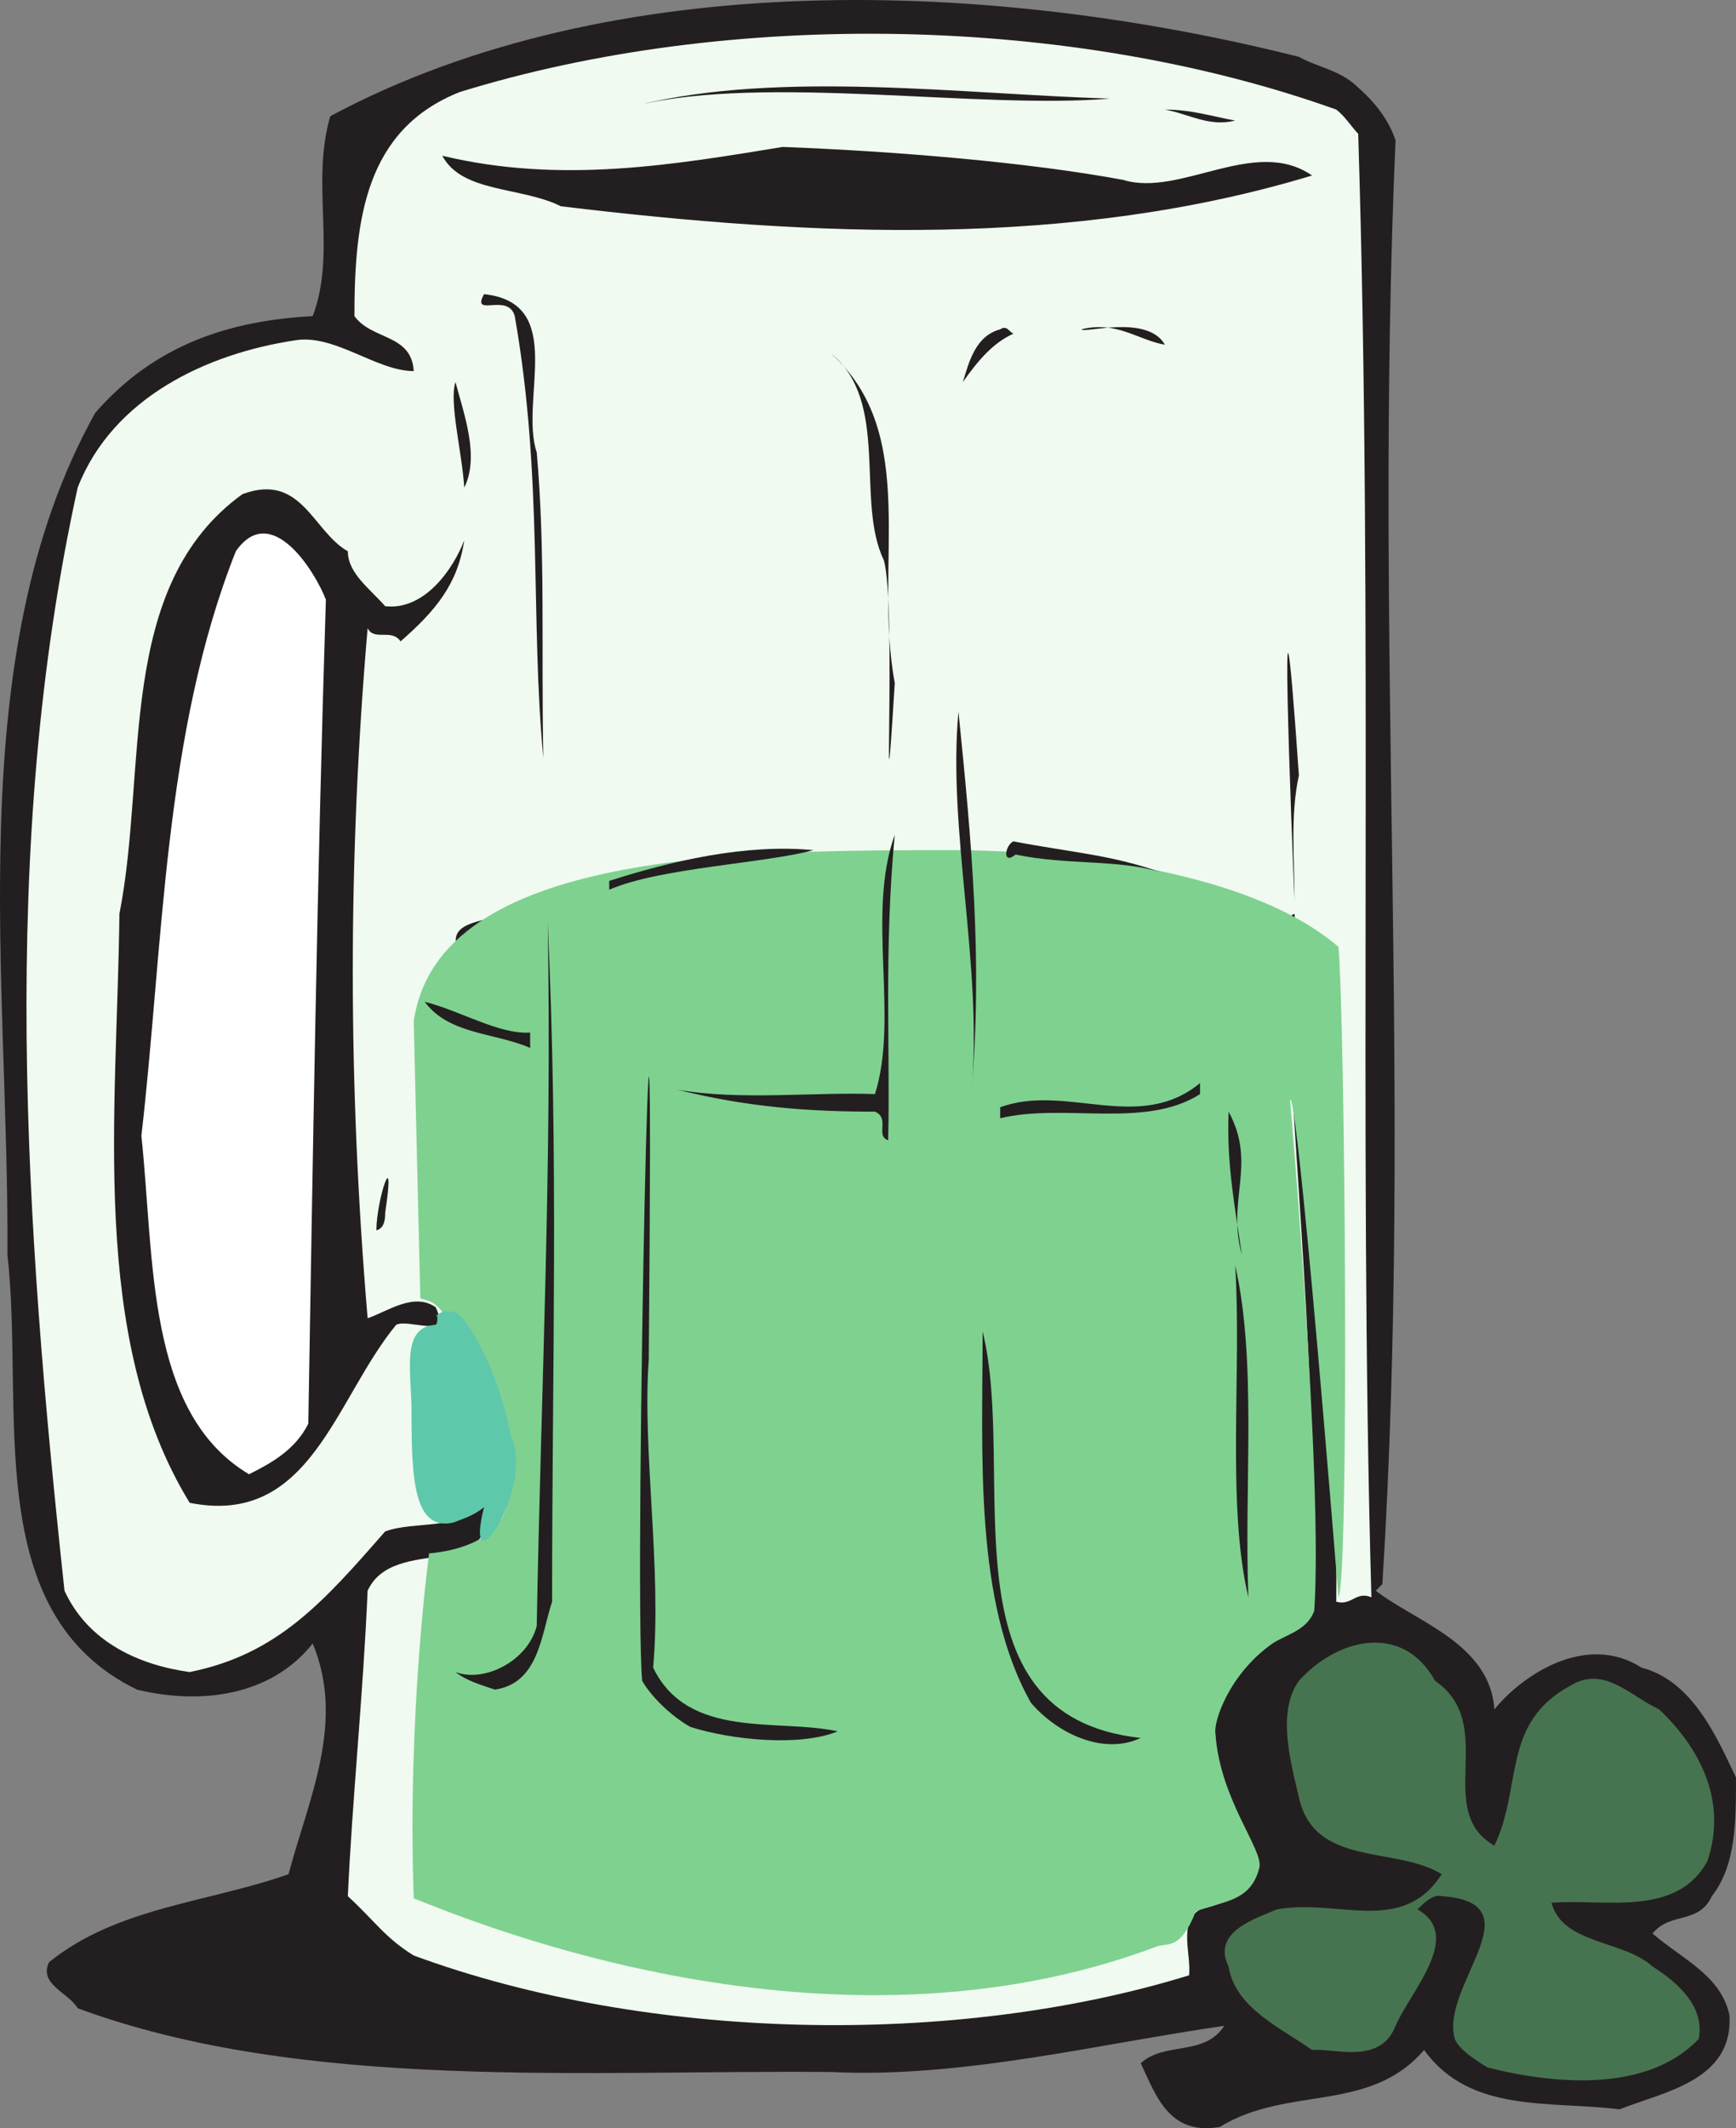 <svg xmlns="http://www.w3.org/2000/svg" width="592.774" height="726.324"><rect width="100%" height="100%" fill="#808080" stroke="none"/><path fill="#231f20" fill-rule="evenodd" d="M463.774 29.9c6 5.25 10.5 11.25 12.75 18-7.5 171.75 6 324-4.5 492.75l-2.25 2.25c13.5 10.5 39 18 40.5 40.5 9.75-12 31.5-26.25 50.25-14.25 17.25 4.5 25.5 23.25 32.25 37.5 0 15 0 30-8.25 40.5-4.5 9.75-14.25 5.25-20.25 12.75 10.5 9 23.25 14.25 26.25 27.75 1.5 22.5-22.5 26.25-37.5 32.25-24-3-51 1.5-66.75-20.25-18.75 21.75-46.5 12-69.75 26.25-17.25 3-21.75-10.5-27-21.75 8.25-7.5 21.75-2.25 28.5-12.75-42 6-90 18-134.25 15.75-83.25-.75-180 6.75-257.25-21.75-3-5.25-13.5-8.25-9.75-15.75 23.25-18.75 54-20.25 81.75-30 6.75-25.5 19.5-51.75 8.25-78.75-14.25 18-38.25 21-60 15.75-54-26.25-38.25-96-44.25-148.5.75-92.25-16.5-204 30-287.25 20.25-23.25 45.75-31.5 74.25-33 8.25-21.75-.75-45 6-68.25 96.75-51.75 226.5-46.5 330.75-20.25 6.75 3.75 14.25 4.5 20.25 10.5"/><path fill="#f0faf0" fill-rule="evenodd" d="M463.774 45.65c5.25 168.75 0 339 4.5 499.5-5.25-2.25-6.75 3-12 1.5.75-78-9.75-162-14.25-234.75-3 .75-.75 5.25-3.75 6 3 74.25 12 152.25 9.75 232.5-16.5 10.5-33.75 19.5-34.5 40.5-5.25 23.25 39.75 50.25-3.75 60.75-7.5 4.5-3 15-3.75 22.5-80.25 24.75-185.25 22.5-264.75-6.75-9.75-6-13.5-12-22.5-20.25 1.5-33 5.25-69 6.75-104.25 9-19.5 45-2.25 39.75-30-9 9.75-23.25 6-33.75 9.75-21 24-36.75 42-66.75 48-16.5-2.25-34.5-9.75-42.75-27.75-13.5-125.25-22.5-253.5 4.5-376.5 12-30.75 44.25-45.75 74.25-50.25 13.5-2.25 27.75 10.5 40.5 10.5-.75-12.75-14.25-10.5-20.25-18.75 0-33 3.75-63.75 36-76.5 92.25-28.5 209.25-26.25 299.25 6 3 2.25 5.25 6 7.5 8.25"/><path fill="#231f20" fill-rule="evenodd" d="M217.774 35.9c48.75-12 111-3.75 161.25-2.25-45 3.75-117-8.25-161.25 2.25m204 5.25c-9 2.25-15.75-2.25-24-3.75 9 0 15.75 2.25 24 3.75m-38.25 20.25c19.5 6 45-15 64.5-1.5-81.75 24.75-169.5 21-256.5 10.5-13.5-6.75-33.75-4.5-40.5-17.25 40.5 9.75 79.5 3 116.25-3 39 1.5 84 5.25 116.25 11.25m56.25 36.75c-.75 8.25-2.25 15.75-3.75 24 1.5-8.25 3-15.75 3.75-24m-256.5 56.25c3 33.75 1.5 67.5 2.25 104.25-4.5-47.25 0-95.25-9.75-150.75-2.25-8.25-15 .75-10.5-7.5 28.5 3 12 36 18 54m214.5-36.75c-9-1.5-16.5-8.25-28.5-5.25.75 1.5 22.5-5.25 28.5 5.25m-51.75-3.75c-6.75 3-12 9-17.25 16.5 2.25-7.5 4.5-15.75 12.75-18 2.25-1.5 3 .75 4.5 1.5m-40.5 119.25c-4.5 72 .75-27-3.75-42-9.75-20.25 2.25-54-18-70.5 30.75 27.75 14.25 72 21.75 112.5m-147-66.75c-.75-12-5.25-29.25-3-36 3 11.25 8.25 25.5 3 36m-39.75 21.75c0 7.5 7.5 12.75 12.75 18.75 13.5 1.5 23.25-12.75 27-22.5-2.25 15-9.75 24-21.75 34.5-3-4.5-9 0-11.25-4.5-6.75 78.75-6.75 155.25 0 235.5 6.75-2.25 15.75-9 23.25-3.75 5.25 11.25-9 3.75-13.5 6-21 25.5-29.25 69-70.5 60.75-34.5-56.25-24.75-133.5-24-201 9.75-49.5-1.5-111.75 42-143.25 20.25-7.5 24 12.75 36 19.5"/><path fill="#fff" fill-rule="evenodd" d="M111.274 204.65c-3 94.5-4.5 192.75-6 281.25-4.5 9-12.75 13.5-20.25 17.25-35.25-21-32.25-73.5-36.75-115.5 7.5-64.5 7.5-137.25 32.25-199.5 12-17.25 27 6.75 30.75 16.5"/><path fill="#231f20" fill-rule="evenodd" d="M442.024 307.4c-.75-17.25-6-150.75 1.5-42.75-3 13.5-1.5 28.5-1.5 42.75m-306.75 1.5c-.75 24-1.5 47.25-2.25 70.5.75-23.25 1.5-46.5 2.25-70.5m21.75 16.5c-6-11.25 9-10.5 14.25-13.5 19.5 0-10.5 5.25-14.25 13.5m-28.5 94.5c0-10.5 6.75-30.75 3-6 0 1.5 0 5.25-3 6"/><path fill="#477450" fill-rule="evenodd" d="M490.024 573.65c21.75 15-.75 44.25 20.25 56.25 9.75-20.25 2.25-42 26.25-54.75 11.25-6.75 20.25 3.75 30 8.25 14.25 13.5 23.25 31.5 16.5 51.75-10.5 19.5-36 12.75-53.25 14.25 3.75 14.25 24.75 12.75 34.5 21.75 8.25 5.25 18 13.5 15.75 24.75-17.25 18-48 15.75-72 9.75-3.75-2.25-9.75-6-11.25-9.75-5.25-18 28.5-46.5-4.5-48.75-3-.75-6 2.25-8.25 4.5 15.75 9-2.25 27.75-7.5 39.75-5.25 13.5-21 7.5-28.5 8.25-10.5-7.5-26.25-14.25-28.5-28.5-6-12 9.75-16.5 16.5-19.5 21-3.75 42.75 9 56.25-12-15.75-9.75-43.5-2.25-48.75-26.25-3-12.75-7.5-29.25 0-39.75 12.75-14.25 35.25-20.25 46.5 0"/><path fill="#7fd190" fill-rule="evenodd" d="m141.274 348.65 2.25 94.5s3.75.75 5.25 2.25c3 2.25 4.5 6.75 13.5 14.25 7.5 18.75 19.5 51.75 5.25 63-7.5 6.75-21 7.5-21 7.5s-7.5 54.75-5.25 117.75c21 8.25 141.75 58.5 253.5 16.5 3.75-1.5 8.25 1.5 13.5-12 9-3.75 18.75-3 21.75-15 1.5-6-13.5-23.25-15-45.75-.75-3.75 4.5-20.25 19.5-30.75 4.5-3 12-4.5 14.25-11.25 3-45-8.25-174-8.25-174s1.5-15.75 16.5 169.5c3.75-6.75 2.25-197.25 0-222-36.75-31.5-117-33-130.5-33-72.75 0-177 0-185.25 58.5"/><path fill="#231f20" fill-rule="evenodd" d="M331.774 371.9c3.75-42.75-8.25-88.5-4.5-129 4.5 44.25 8.25 84.75 4.5 129m-28.5 17.25c-4.5-1.5.75-7.5-4.5-9.75-22.5 0-43.5-1.5-67.5-7.5 21.75 3.75 45.75.75 67.5 1.5 8.25-26.25-3-61.5 6.75-88.5-3.75 39.75-1.5 72.75-2.25 104.25m43.5-97.5c-4.5 3.75-3.75-3-.75-4.5 19.5 3.75 33 4.5 50.25 10.5-15-4.5-31.5-2.25-49.5-6m-158.25 255c-3.75 11.25-4.5 27.75-19.5 30-4.5-1.5-9.75-3-13.5-6 9.75 3.75 24.75-3.75 27.75-15.75 1.5-82.5 5.25-156 3.75-240 3.75 81 1.5 150 1.5 231.75m-7.5-194.25v5.25c-12-5.25-27.75-4.5-36-15.75 12 3 25.5 11.25 36 10.5"/><path fill="#231f20" fill-rule="evenodd" d="M223.024 569.15c12 24.75 42.75 17.25 63 21.75-12.75 5.25-36 3-50.25-1.5-6.75-3.75-13.5-10.5-16.5-15.75-3-33 4.5-366.75 2.25-109.5-2.25 30.75 4.5 71.25 1.5 105m186.75-195.75c-18.75 12-46.5 3-68.25 8.25v-3.75c22.5-8.25 47.25 9 68.25-8.25v3.75m14.25 54.75c-2.25-15.75-5.25-30.75-4.5-48.75 9.75 18-.75 30 4.5 48.75m2.25 117c-7.5-31.5-2.25-77.25-4.5-113.25 7.5 33 3 75 4.5 113.25m-36.75 48c-12.75 6-28.5-1.5-37.5-12-19.5-34.5-16.5-84.75-16.5-126.75 12 48.75-15 131.25 54 138.75m-111.75-303c-16.5 4.5-52.5 6-69.75 13.5v-3c21-6.75 46.5-12.75 69.75-10.5"/><path fill="#5ec8ab" fill-rule="evenodd" d="M154.774 519.65c3.75-1.5 6.75-2.25 10.5-5.25-7.5 30 18-6.75 9-24.75-3.75-21.75-15.75-42-19.5-42-3 0-3-.75-6 1.5.75-1.5.75 3 0 3-12 .75-8.25 15.75-8.25 30 0 22.5.75 40.5 14.25 37.5"/></svg>
